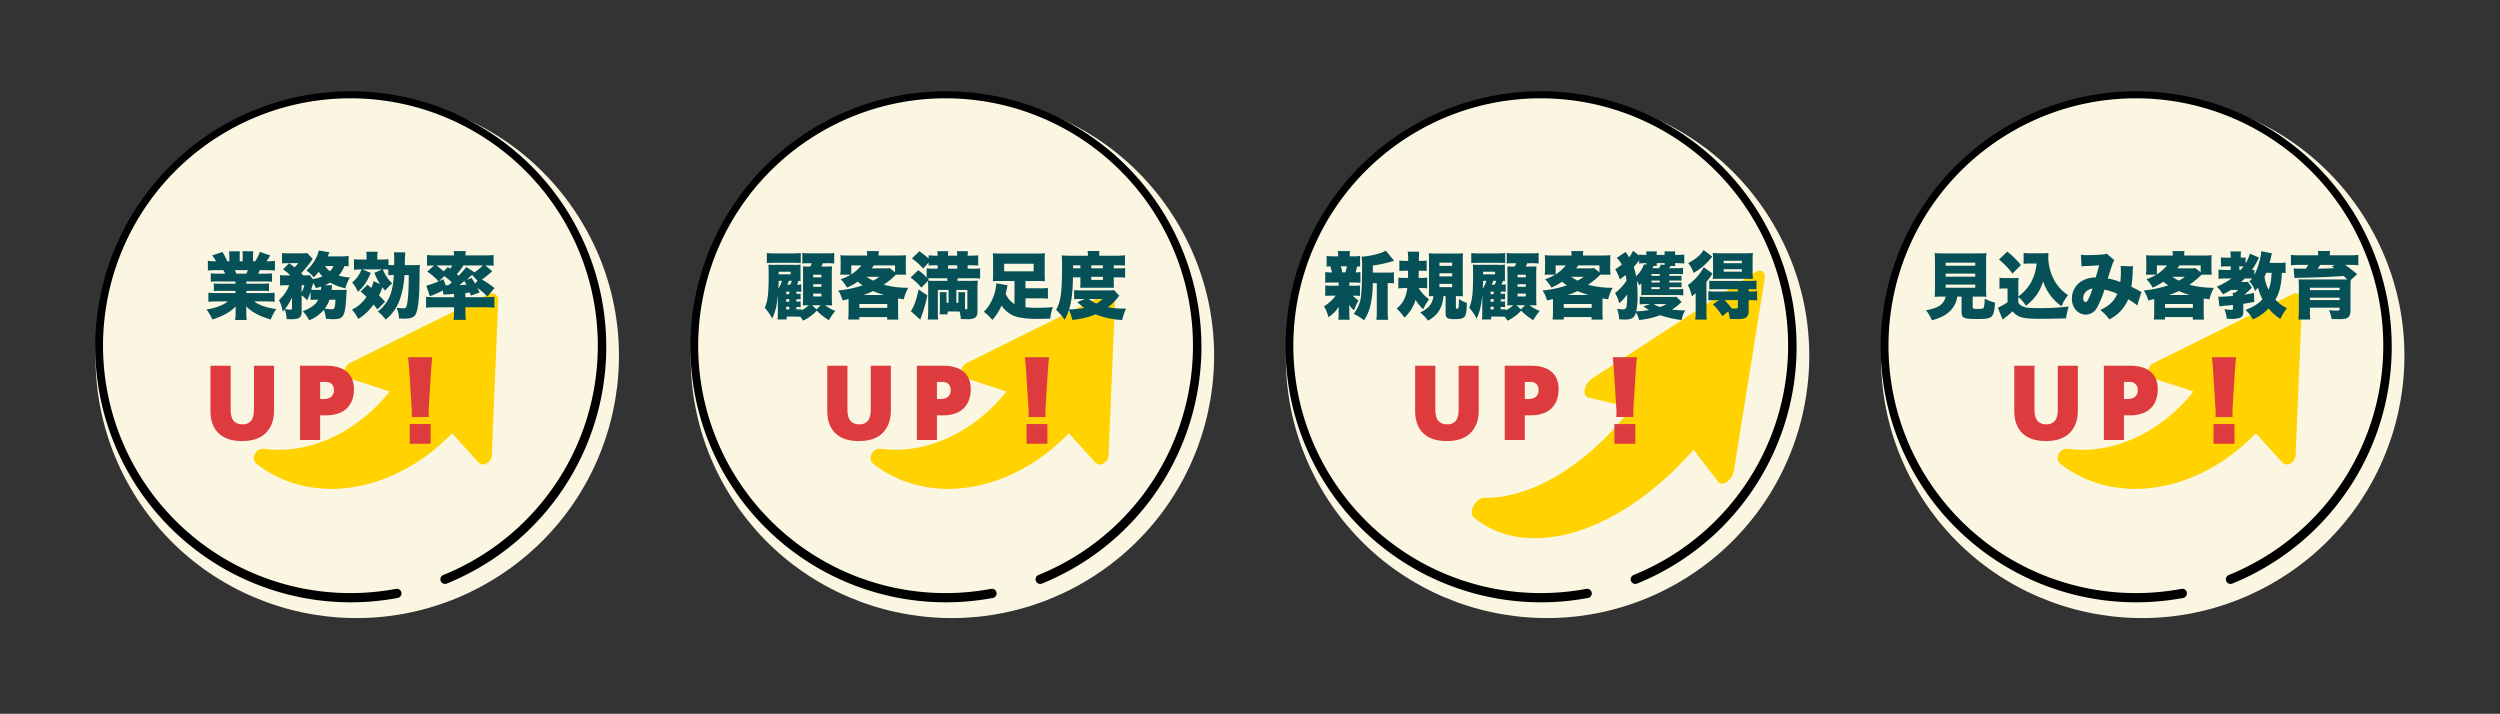 <svg xmlns="http://www.w3.org/2000/svg" xmlns:xlink="http://www.w3.org/1999/xlink" width="1201.369" height="343.003" viewBox="0 0 1201.369 343.003"><rect x="0" y="0" width="1201.369" height="343.003" fill="#333333" stroke="none"/><defs><clipPath id="a"><rect width="96.392" height="130.982" fill="none"></rect></clipPath><clipPath id="b"><rect width="96.392" height="174.895" fill="none"></rect></clipPath></defs><g transform="translate(-362.428 -11897.563)"><g transform="translate(-20.5 219)"><g transform="translate(1226.693 10671.919) rotate(-30)"><ellipse cx="125.865" cy="125.365" rx="125.865" ry="125.365" transform="translate(-1049.294 701.899)" fill="#faf6e2"></ellipse><g transform="translate(-1028.295 682.179) rotate(8)"><path d="M123.1,241.743a2.226,2.226,0,0,0,0,4.453,122.79,122.79,0,1,0-24.436-2.426,2.226,2.226,0,0,0,.88-4.364h0a118.882,118.882,0,1,1,23.556,2.337Z" transform="translate(0 0)"></path></g></g><g transform="translate(307.821)"><g transform="matrix(0.839, 0.545, -0.545, 0.839, 563.338, 11789.964)"><g clip-path="url(#a)"><path d="M8.057,130.982c-1.624,0-3.285-.073-4.939-.219a3.708,3.708,0,0,1-3.081-3.47,4.263,4.263,0,0,1,2.113-4.412c19.7-9.238,33.38-30.89,35.8-56.052L17.9,72.159a2.806,2.806,0,0,1-.718.094,3.254,3.254,0,0,1-2.808-1.841,4.82,4.82,0,0,1,.079-4.626L52.377,1.7a3.04,3.04,0,0,1,5.457,0L95.76,65.786a4.818,4.818,0,0,1,.08,4.626,3.255,3.255,0,0,1-2.808,1.841,2.811,2.811,0,0,1-.718-.094L73.971,67.283c-3.255,17.161-11.051,32.741-22.2,44.226C39.584,124.067,24.06,130.982,8.057,130.982" transform="translate(0)" fill="#ffd200"></path><path d="M95.153,69.7,55.829,4.083,17.865,68.795l25.351-6.449c-.957,29.706-17.41,54.156-39.134,64.345.529.631,3.959.888,5.539.888,31.675,0,58.016-26.9,63.316-63.548Z" transform="translate(-0.723)" fill="#ffd200"></path><path d="M93.415,68.169,55.488,4.082,17.563,68.169l24.471-6.5C41.078,91.37,25.467,116.5,3.742,126.69q2.328.2,4.7.208c31.676,0,58-27.845,63.3-64.491Z" transform="translate(-0.663)" fill="#ffd200"></path></g></g><path d="M34.2-35.7v21.5q0,6.75-3.85,10.725T18.8.5Q11.4.5,7.525-3.275T3.65-14V-35.7h9.7v20.95q0,3.8,1.425,5.5a5.139,5.139,0,0,0,4.175,1.7,5.051,5.051,0,0,0,4.275-1.725Q24.55-11,24.55-14.8V-35.7Zm24.85,0q6.8,0,10.175,2.95t3.375,8.4a15.486,15.486,0,0,1-.7,4.675,10.893,10.893,0,0,1-2.275,4,10.714,10.714,0,0,1-4.175,2.8,17.52,17.52,0,0,1-6.4,1.025h-2.7V0H46.7V-35.7Zm-.2,7.8h-2.5v8.2h1.9a5.629,5.629,0,0,0,3.3-.975,3.882,3.882,0,0,0,1.4-3.425,3.823,3.823,0,0,0-1-2.75A4.1,4.1,0,0,0,58.85-27.9Zm49.7,16.85c-.05-1.25-.05-1.8-.05-2.3,0-.75.05-1.75.15-3.85l1-15.85c.15-2.1.45-5.6.6-6.75H98.6c.25,2.45.5,4.7.6,6.75l1,15.85c.2,2.95.2,2.95.2,3.9a18.508,18.508,0,0,1-.1,2.25Zm.9,12.85V-7.65H99.4V1.8Z" transform="translate(469 11890)" fill="#de3b3e"></path></g><path d="M15.61-2.9h.245a13.538,13.538,0,0,1,1.82.07v-2.8a10.659,10.659,0,0,1-1.785.1h-.28V-6.615h.245a14.364,14.364,0,0,1,1.82.07V-9.31a11.206,11.206,0,0,1-1.785.07h-.28v-1.085a20.616,20.616,0,0,1,2.38.1v-3.535a14.484,14.484,0,0,1-2.1.105,13.244,13.244,0,0,0,.805-1.82c.42,0,.56.035,1.015.035a21.37,21.37,0,0,1-.1-2.625v-3.57a10.405,10.405,0,0,1,.07-1.645,25.992,25.992,0,0,1-3.535.105H5.775a29.5,29.5,0,0,1-3.57-.105c.07,1.435.105,2.625.105,5.18C2.31-9.31,1.89-5.88.455-2.485A21.761,21.761,0,0,1,3.99,2.66C5.46-.385,6.16-3.115,6.685-8.05l.14.175c-.07.7-.1,2.1-.1,3.5v4.13A23.25,23.25,0,0,1,6.545,3.08H10.99V1.715h4.235a22.836,22.836,0,0,1,2.38.105A17,17,0,0,1,18.83,3.675a21.122,21.122,0,0,0,6.58-4.83A30.47,30.47,0,0,0,31.22,3.43a36.39,36.39,0,0,1,3.115-4.445,18.675,18.675,0,0,1-4.865-2.73h.315c.91,0,1.75.035,3.01.105-.1-1.26-.14-2.485-.14-3.885V-19.18a31.01,31.01,0,0,1,.14-3.255c-.875.07-1.5.07-3.71.07H27.65c.245-.49.455-.98.7-1.575h1.33a39.508,39.508,0,0,1,4.13.14v-5.075a28.6,28.6,0,0,1-4.13.175H22.435a26.693,26.693,0,0,1-3.955-.175V-23.8a27.748,27.748,0,0,1,3.15-.14h1.4a13.855,13.855,0,0,1-.7,1.575h-.7a28.149,28.149,0,0,1-2.87-.07c.035.56.035.84.035,1.05v.6l.035,1.645V-6.93c0,1.05-.035,1.82-.07,3.255.945-.07,1.3-.07,2.485-.07h.315a13.078,13.078,0,0,1-3.5,2.415v-.455a8.537,8.537,0,0,0-.98.035H15.61Zm-3.36-.14V-1.75H10.71V-3.045Zm0-2.415H10.71V-6.685h1.54Zm0-3.64H10.71v-1.225h1.54ZM23.135-3.745H27.3l-1.995,1.96ZM8.715-15.5a16.547,16.547,0,0,1-1.75,3.815c.07-1.155.105-1.82.175-3.815Zm4.725,0A18.461,18.461,0,0,1,12.7-13.65H11.27a13.231,13.231,0,0,0,.77-1.855Zm-6.3-4.34h5.74v1.225H7.07a3.152,3.152,0,0,0,.07-.84ZM23.695-18.41H27.65v1.26H23.695Zm0,4.55H27.65v1.26H23.695Zm0,4.515H27.65V-7.98H23.695ZM1.435-24.01a39.909,39.909,0,0,1,3.99-.14h9.2a25.952,25.952,0,0,1,3.115.14v-4.83a39.856,39.856,0,0,1-4.025.175H5.425a27.247,27.247,0,0,1-3.99-.175ZM40.705-.35c0,1.05-.07,2.17-.175,3.465h5.355V1.925h13.37V3.15h5.39A27.313,27.313,0,0,1,64.5-.28V-7.035c.805.14,1.4.245,2.73.42a21.935,21.935,0,0,1,2.17-5.53,44.063,44.063,0,0,1-11.795-1.47,40.954,40.954,0,0,0,5.88-4.83h4.9a16.887,16.887,0,0,1-.175-2.8v-3.78a19.394,19.394,0,0,1,.14-2.765c-1.26.105-2.275.14-4.3.14H55.125a11.323,11.323,0,0,1,.14-2.135h-5.81a11.912,11.912,0,0,1,.175,2.135H40.985c-1.96,0-3.01-.035-4.235-.14a21.37,21.37,0,0,1,.14,2.765v3.745a17.346,17.346,0,0,1-.21,2.835h5.075a25.737,25.737,0,0,1-4.83,2.2,15.636,15.636,0,0,1,3.01,4.025,30.406,30.406,0,0,0,5.18-2.87,14.093,14.093,0,0,0,2.345,1.75A51.371,51.371,0,0,1,35.7-10.85a15.769,15.769,0,0,1,2.135,4.76c1.4-.28,1.785-.35,2.835-.63.035.77.035.91.035,1.225Zm14.77-17.08a20.831,20.831,0,0,1-2.94,1.855A32.51,32.51,0,0,1,49.35-17.43ZM47.74-8.68a30.588,30.588,0,0,0,4.76-1.89,50.993,50.993,0,0,0,5.25,1.89ZM51.8-21.49a12.159,12.159,0,0,0,1.05-1.4H63.035v3.29l-2.59-2.03a13.976,13.976,0,0,1-2.485.14Zm-4.935-1.4A20.64,20.64,0,0,1,42-18.585v-4.3Zm-.98,18.55H59.29v1.855H45.885ZM88.76-4.97h-.98V-7.42a22.05,22.05,0,0,1,.07-2.59H84.49A25.4,25.4,0,0,1,84.6-7.42v5.11A28.166,28.166,0,0,1,84.49.6h3.815V-.77H94.01a12.588,12.588,0,0,1,.63,3.605c.84.07,1.995.105,2.835.105a8.65,8.65,0,0,0,3.605-.49c1.085-.525,1.575-1.5,1.575-3.15V-11.69a28.87,28.87,0,0,1,.175-3.92,40.722,40.722,0,0,1-4.165.14h-5.6v-1.26h6.79a35.785,35.785,0,0,1,4.06.175V-21.49a26.3,26.3,0,0,1-4.06.175H97.93V-22.96h1.54c1.47,0,2.73.07,3.535.14v-4.935a32.478,32.478,0,0,1-3.605.175H97.93a13.974,13.974,0,0,1,.175-2.135h-5.32a13.811,13.811,0,0,1,.14,2.135h-4.41a10.415,10.415,0,0,1,.14-2.135h-5.32a11.622,11.622,0,0,1,.175,2.135h-.735a30.657,30.657,0,0,1-3.605-.175v1.575a36.233,36.233,0,0,0-4.445-3.5l-3.57,3.43a29,29,0,0,1,5.39,4.9l2.625-2.94v1.47a31.409,31.409,0,0,1,3.465-.14h.875v1.645H82.075a32.408,32.408,0,0,1-3.85-.175v4.445a23.453,23.453,0,0,0-4.025-3.57L70.49-17.08a29.866,29.866,0,0,1,5.215,4.865l3.15-3.255c.07.875.105,1.54.105,2.765v11.62a33.632,33.632,0,0,1-.21,4.2h5a37.928,37.928,0,0,1-.14-3.92V-11.1H88.76Zm3.745,0V-11.1H97.79V-2.45c0,.56-.14.665-.77.665h-.315c-.035-.6-.035-.84-.035-1.645V-7.385a14.53,14.53,0,0,1,.105-2.625h-3.36a23.836,23.836,0,0,1,.07,2.625V-4.97ZM79.31-15.89l-.665-.7a31.789,31.789,0,0,1,3.605-.14h5.915v1.26h-6.93a21.167,21.167,0,0,1-2.275-.1Zm9.205-5.425V-22.96h4.41v1.645ZM74.34-11.34C73.325-6.4,72.1-2.94,70.63-.91l4.55,4.095a7.47,7.47,0,0,1,.455-1.33A74.705,74.705,0,0,0,78.575-8.47Zm46.1,7.035a10.457,10.457,0,0,1-4.235-4.97c.21-.84.315-1.33.49-2.1.21-1.155.315-1.47.42-1.96l-5.39-.98a22.254,22.254,0,0,1-3.01,9.765,14.552,14.552,0,0,1-3.045,3.92,19.913,19.913,0,0,1,4.13,3.955,25.585,25.585,0,0,0,4.41-6.93,13.871,13.871,0,0,0,5.985,4.97c2.38.945,6.23,1.435,11.48,1.435,1.68,0,3.85-.07,5.95-.14a18.024,18.024,0,0,1,1.33-5.495c-2.835.21-5.11.315-7.6.315-1.785,0-4.1-.105-5.635-.245V-7.07h6.79a32.367,32.367,0,0,1,3.99.175v-5.18a27.247,27.247,0,0,1-3.99.175h-6.79v-3.5h5.845a34.083,34.083,0,0,1,3.535.14,28.418,28.418,0,0,1-.14-3.29v-7.035a26.21,26.21,0,0,1,.14-3.15,36.065,36.065,0,0,1-3.99.14H114a38.588,38.588,0,0,1-3.99-.14,27.354,27.354,0,0,1,.14,3.15v7.035a30.011,30.011,0,0,1-.14,3.29,33.653,33.653,0,0,1,3.535-.14h6.895Zm9.205-19.39v3.64H115.465v-3.64Zm38.675,12.7c-.91.07-1.68.105-3.4.105H153.09a36.889,36.889,0,0,1-3.99-.14V-6.65c.945-.07,2.135-.105,3.64-.105h1.54L150.6-5.215c2.45,2.03,2.45,2.03,3.36,2.73a37.407,37.407,0,0,1-7.28.735c1.225-4.06,1.715-8.015,1.855-15.4h3.57v2.66a21.662,21.662,0,0,1-.1,2.345c.665-.035,1.435-.035,2.31-.035h11.69c1.05,0,1.5,0,1.785.035h.455a21.216,21.216,0,0,1-.1-2.345v-2.66h2.485a20.518,20.518,0,0,1,2.975.14v-4.62a25.444,25.444,0,0,1-3.045.14H168.14c0-.7,0-.84.035-1.435h1.715c1.68,0,2.45.035,3.64.1v-4.935a37.489,37.489,0,0,1-4.585.21H161.14V-28a8.719,8.719,0,0,1,.14-1.82h-5.74a8.7,8.7,0,0,1,.175,1.75v.525H147.49a41.128,41.128,0,0,1-4.34-.175c.105,1.4.14,2.66.14,5,0,12.775-.525,16.73-2.835,21.21a23.352,23.352,0,0,1,4.025,4.76,21.19,21.19,0,0,0,2.1-4.655,14.756,14.756,0,0,1,1.575,4.69A35.981,35.981,0,0,0,159.39.6a38.674,38.674,0,0,0,12.81,2.73,26.643,26.643,0,0,1,1.855-5.5,40.214,40.214,0,0,1-8.715-.63,22.7,22.7,0,0,0,4.2-3.99c.7-.875.98-1.19,1.295-1.54Zm-5.53,4.235a12.513,12.513,0,0,1-3.01,2.205,13.593,13.593,0,0,1-3.57-2.205Zm-5.46-10.675h5.6v1.505h-5.6Zm0-4.06c0-.49,0-.49.035-1.435h5.53c.035.56.035.77.035,1.435Zm-8.75,0v-1.435h3.5c.035.595.035.8.035,1.435Z" transform="translate(750 11829)" fill="#055157"></path></g><g transform="translate(-24 219)"><g transform="translate(1516.193 10671.919) rotate(-30)"><ellipse cx="125.865" cy="125.365" rx="125.865" ry="125.365" transform="translate(-1049.294 701.899)" fill="#faf6e2"></ellipse><g transform="translate(-1028.295 682.179) rotate(8)"><path d="M123.1,241.743a2.226,2.226,0,0,0,0,4.453,122.79,122.79,0,1,0-24.436-2.426,2.226,2.226,0,0,0,.88-4.364h0a118.882,118.882,0,1,1,23.556,2.337Z" transform="translate(0 0)"></path></g></g><g transform="translate(593.821)"><g transform="matrix(0.839, 0.545, -0.545, 0.839, 593.338, 11778.964)"><g clip-path="url(#b)"><path d="M8.057,174.895a42.361,42.361,0,0,1-4.939-.292c-1.569-.182-2.85-2.108-3.081-4.633S.683,165,2.15,164.078c19.7-12.335,33.38-41.246,35.8-74.844L17.9,96.351a2.15,2.15,0,0,1-.718.126c-1.116,0-2.178-.9-2.808-2.458a8.36,8.36,0,0,1,.079-6.177L52.377,2.269C53.009.844,54.024,0,55.106,0s2.1.844,2.728,2.269L95.76,87.841a8.356,8.356,0,0,1,.08,6.177c-.63,1.556-1.693,2.458-2.808,2.458a2.153,2.153,0,0,1-.718-.126L73.971,89.84c-3.255,22.914-11.051,43.718-22.2,59.053-12.188,16.768-27.712,26-43.714,26" transform="translate(0)" fill="#ffd200"></path><path d="M95.153,91.7,55.829,4.083,17.865,90.49l25.351-8.611c-.957,39.665-17.41,72.312-39.134,85.917.529.843,3.959,1.186,5.539,1.186,31.675,0,58.016-35.921,63.316-84.853Z" transform="translate(-0.723 1.369)" fill="#ffd200"></path><path d="M93.415,89.655,55.488,4.082,17.563,89.655l24.471-8.686C41.078,120.634,25.467,154.19,3.742,167.8a40.389,40.389,0,0,0,4.7.278c31.676,0,58-37.18,63.3-86.112Z" transform="translate(-0.663 1.369)" fill="#ffd200"></path></g></g><path d="M34.2-35.7v21.5q0,6.75-3.85,10.725T18.8.5Q11.4.5,7.525-3.275T3.65-14V-35.7h9.7v20.95q0,3.8,1.425,5.5a5.139,5.139,0,0,0,4.175,1.7,5.051,5.051,0,0,0,4.275-1.725Q24.55-11,24.55-14.8V-35.7Zm24.85,0q6.8,0,10.175,2.95t3.375,8.4a15.486,15.486,0,0,1-.7,4.675,10.893,10.893,0,0,1-2.275,4,10.714,10.714,0,0,1-4.175,2.8,17.52,17.52,0,0,1-6.4,1.025h-2.7V0H46.7V-35.7Zm-.2,7.8h-2.5v8.2h1.9a5.629,5.629,0,0,0,3.3-.975,3.882,3.882,0,0,0,1.4-3.425,3.823,3.823,0,0,0-1-2.75A4.1,4.1,0,0,0,58.85-27.9Zm49.7,16.85c-.05-1.25-.05-1.8-.05-2.3,0-.75.05-1.75.15-3.85l1-15.85c.15-2.1.45-5.6.6-6.75H98.6c.25,2.45.5,4.7.6,6.75l1,15.85c.2,2.95.2,2.95.2,3.9a18.508,18.508,0,0,1-.1,2.25Zm.9,12.85V-7.65H99.4V1.8Z" transform="translate(469 11890)" fill="#de3b3e"></path></g><path d="M24.15-19.425v-3.43a54.12,54.12,0,0,0,8.925-1.89c.665-.21.665-.21,1.295-.385l-3.99-4.865a9.962,9.962,0,0,1-2.73,1.19,37.039,37.039,0,0,1-8.925,1.715,26.646,26.646,0,0,1,.245,4.025c0,9.8-.28,14.8-.91,17.185A17.261,17.261,0,0,1,14.945.385,22.007,22.007,0,0,1,19.915,3.5a22.288,22.288,0,0,0,3.22-7.875,50.249,50.249,0,0,0,.98-10.01H26.04V-1.47a31.934,31.934,0,0,1-.21,4.725H31.5a31.649,31.649,0,0,1-.21-4.725V-14.385h.42a16.271,16.271,0,0,1,2.555.14v-5.39a17.84,17.84,0,0,1-3.185.21Zm-11.3,4.76H14.6a33.107,33.107,0,0,1,3.57.14V-19.7a20.2,20.2,0,0,1-2.345.175c.175-.525.63-2.24.805-2.9.56.035.77.035,1.4.1v-5.11a22.577,22.577,0,0,1-3.57.175H13.02a11.836,11.836,0,0,1,.175-2.52H7.315a16.008,16.008,0,0,1,.175,2.52H5.53a23.645,23.645,0,0,1-3.605-.175v5.11c.7-.07.98-.07,1.785-.1a15.389,15.389,0,0,1,.77,2.9A18.281,18.281,0,0,1,1.26-19.7v5.18a31.3,31.3,0,0,1,3.5-.14H7.7v1.54H4.865a23.087,23.087,0,0,1-3.6-.175v5.075a30.9,30.9,0,0,1,3.5-.14H6.265a14.571,14.571,0,0,1-2.03,2.38,17.812,17.812,0,0,1-3.57,2.7A19.049,19.049,0,0,1,2.8,2a16.616,16.616,0,0,0,4.97-5.04c-.035.875-.07,1.4-.07,1.925V.63a17.661,17.661,0,0,1-.14,2.59h5.46A15.6,15.6,0,0,1,12.845.385v-2.03c0-.455-.035-1.015-.07-2.31A10.83,10.83,0,0,0,15.12-1.33a30.118,30.118,0,0,1,2.135-4.76A13.7,13.7,0,0,1,14.49-8.365a31.006,31.006,0,0,1,3.465.14V-13.3a22.577,22.577,0,0,1-3.57.175h-1.54ZM9.45-19.53a12.815,12.815,0,0,0-.735-2.94h2.94a15.056,15.056,0,0,1-.735,2.94Zm37.975,7.525a24.407,24.407,0,0,1,2.835.14v-5.18a23.332,23.332,0,0,1-3.29.175h-.84c.035-1.4.07-2.03.105-3.465h.945a24.408,24.408,0,0,1,2.835.14v-5.04a23.637,23.637,0,0,1-3.29.175H46.27c.035-3.01.035-3.395.14-4.445H40.88a24,24,0,0,1,.245,3.745v.7h-.91a23.854,23.854,0,0,1-3.325-.175v5.04c1.19-.1,1.995-.14,3.01-.14h1.19c-.035,2.135-.035,3.29-.035,3.465h-1.33a23.55,23.55,0,0,1-3.325-.175v5.215a34.744,34.744,0,0,1,3.57-.175h.735c-.6,4.48-2.135,7.455-5.11,9.835A26.553,26.553,0,0,1,39.34,2.2a19.312,19.312,0,0,0,5.355-8.54,17.079,17.079,0,0,0,3.64,4.48,27.969,27.969,0,0,1,2.835-4.76,18.949,18.949,0,0,1-5.04-5.39Zm11.69,3.85V.21c0,2.135.945,2.73,4.305,2.73,3.115,0,4.48-.455,5.11-1.645.49-.91.7-2.555.805-6.23a11.216,11.216,0,0,1-3.85-1.855,34.217,34.217,0,0,1-.14,4.13c-.035.385-.28.56-.77.56-.385,0-.525-.14-.525-.49V-8.155h.245c1.4.07,1.4.07,1.645.07h.7a8.305,8.305,0,0,1,.84.035c-.1-1.435-.14-1.995-.14-3.43V-25.235a28.7,28.7,0,0,1,.14-3.465c-.84.07-1.435.1-3.395.1h-9.66c-1.89,0-2.625-.035-3.4-.1a30.038,30.038,0,0,1,.105,3.43v13.72c0,1.435,0,2.135-.07,3.5q1.785-.1,2.2-.1c-.49,3.78-2.31,6.02-6.37,7.875a19.274,19.274,0,0,1,3.78,3.92c3.64-2.1,5.53-4.305,6.615-7.665a17.6,17.6,0,0,0,.77-4.13ZM56.14-24.22h6.125v1.54H56.14Zm0,5.11h6.125v1.5H56.14Zm0,5.075h6.125v1.575H56.14ZM85.61-2.9h.245a13.538,13.538,0,0,1,1.82.07v-2.8a10.659,10.659,0,0,1-1.785.1h-.28V-6.615h.245a14.364,14.364,0,0,1,1.82.07V-9.31a11.206,11.206,0,0,1-1.785.07h-.28v-1.085a20.616,20.616,0,0,1,2.38.1v-3.535a14.484,14.484,0,0,1-2.1.105,13.245,13.245,0,0,0,.805-1.82c.42,0,.56.035,1.015.035a21.37,21.37,0,0,1-.1-2.625v-3.57a10.405,10.405,0,0,1,.07-1.645,25.992,25.992,0,0,1-3.535.105H75.775a29.5,29.5,0,0,1-3.57-.105c.07,1.435.1,2.625.1,5.18,0,8.785-.42,12.215-1.855,15.61A21.762,21.762,0,0,1,73.99,2.66c1.47-3.045,2.17-5.775,2.695-10.71l.14.175c-.07.7-.1,2.1-.1,3.5v4.13a23.25,23.25,0,0,1-.175,3.325H80.99V1.715h4.235a22.836,22.836,0,0,1,2.38.105A17,17,0,0,1,88.83,3.675a21.122,21.122,0,0,0,6.58-4.83,30.47,30.47,0,0,0,5.81,4.585,36.39,36.39,0,0,1,3.115-4.445,18.675,18.675,0,0,1-4.865-2.73h.315c.91,0,1.75.035,3.01.105-.1-1.26-.14-2.485-.14-3.885V-19.18a31.01,31.01,0,0,1,.14-3.255c-.875.07-1.5.07-3.71.07H97.65c.245-.49.455-.98.7-1.575h1.33a39.508,39.508,0,0,1,4.13.14v-5.075a28.6,28.6,0,0,1-4.13.175H92.435a26.693,26.693,0,0,1-3.955-.175V-23.8a27.748,27.748,0,0,1,3.15-.14h1.4a13.856,13.856,0,0,1-.7,1.575h-.7a28.149,28.149,0,0,1-2.87-.07c.035.56.035.84.035,1.05v.6l.035,1.645V-6.93c0,1.05-.035,1.82-.07,3.255.945-.07,1.295-.07,2.485-.07h.315a13.078,13.078,0,0,1-3.5,2.415v-.455a8.537,8.537,0,0,0-.98.035H85.61Zm-3.36-.14V-1.75H80.71V-3.045Zm0-2.415H80.71V-6.685h1.54Zm0-3.64H80.71v-1.225h1.54ZM93.135-3.745H97.3l-2,1.96ZM78.715-15.5a16.546,16.546,0,0,1-1.75,3.815c.07-1.155.105-1.82.175-3.815Zm4.725,0a18.462,18.462,0,0,1-.735,1.855H81.27a13.231,13.231,0,0,0,.77-1.855Zm-6.3-4.34h5.74v1.225H77.07a3.152,3.152,0,0,0,.07-.84ZM93.695-18.41H97.65v1.26H93.695Zm0,4.55H97.65v1.26H93.695Zm0,4.515H97.65V-7.98H93.695ZM71.435-24.01a39.909,39.909,0,0,1,3.99-.14h9.2a25.952,25.952,0,0,1,3.115.14v-4.83a39.856,39.856,0,0,1-4.025.175H75.425a27.247,27.247,0,0,1-3.99-.175ZM110.705-.35c0,1.05-.07,2.17-.175,3.465h5.355V1.925h13.37V3.15h5.39a27.312,27.312,0,0,1-.14-3.43V-7.035c.8.14,1.4.245,2.73.42a21.935,21.935,0,0,1,2.17-5.53,44.063,44.063,0,0,1-11.795-1.47,40.955,40.955,0,0,0,5.88-4.83h4.9a16.887,16.887,0,0,1-.175-2.8v-3.78a19.394,19.394,0,0,1,.14-2.765c-1.26.105-2.275.14-4.3.14h-8.925a11.323,11.323,0,0,1,.14-2.135h-5.81a11.911,11.911,0,0,1,.175,2.135h-8.645c-1.96,0-3.01-.035-4.235-.14a21.369,21.369,0,0,1,.14,2.765v3.745a17.346,17.346,0,0,1-.21,2.835h5.075a25.737,25.737,0,0,1-4.83,2.2,15.637,15.637,0,0,1,3.01,4.025,30.406,30.406,0,0,0,5.18-2.87,14.093,14.093,0,0,0,2.345,1.75A51.371,51.371,0,0,1,105.7-10.85a15.769,15.769,0,0,1,2.135,4.76c1.4-.28,1.785-.35,2.835-.63.035.77.035.91.035,1.225Zm14.77-17.08a20.832,20.832,0,0,1-2.94,1.855,32.51,32.51,0,0,1-3.185-1.855ZM117.74-8.68a30.588,30.588,0,0,0,4.76-1.89,50.993,50.993,0,0,0,5.25,1.89Zm4.06-12.81a12.16,12.16,0,0,0,1.05-1.4h10.185v3.29l-2.59-2.03a13.976,13.976,0,0,1-2.485.14Zm-4.935-1.4a20.64,20.64,0,0,1-4.865,4.3v-4.3Zm-.98,18.55H129.29v1.855H115.885Zm50.75-8.085h3.885c1.05,0,1.47.035,1.96.07V-14.77c-.42.035-.875.07-1.96.07h-3.885v-.91h3.85a13.9,13.9,0,0,1,1.96.07v-2.415a12.306,12.306,0,0,1-1.96.07h-3.85v-.875h3.675c1.47,0,1.995.035,2.9.105V-21.7a21.791,21.791,0,0,1-2.975.14h-3.675c.315-.49.42-.665.63-1.05h2.31a5.282,5.282,0,0,1-.14-1.365h.91a35.077,35.077,0,0,1,3.535.175v-4.3c-1.085.1-2.17.175-3.465.175h-.98a7.466,7.466,0,0,1,.14-1.715h-5.25a8.674,8.674,0,0,1,.1,1.715h-3.815a8.192,8.192,0,0,1,.1-1.715h-5.18a7.862,7.862,0,0,1,.14,1.715h-.21a29.635,29.635,0,0,1-3.29-.175v.49l-2.87-2.345a20.822,20.822,0,0,1-1.925,3.185c-.28-.49-.42-.735-.6-1.015-.735-1.05-.735-1.05-1.085-1.575l-4.27,2.835a12.438,12.438,0,0,1,2.415,3.255,24.089,24.089,0,0,1-3.15,2.205A22.8,22.8,0,0,1,142.8-16.2a24.335,24.335,0,0,0,2.8-2.1c.21,1.05.315,1.68.455,2.73a24.394,24.394,0,0,1-5.53,5.95,16.372,16.372,0,0,1,2.03,4.9A21.774,21.774,0,0,0,146.37-8.96a44.234,44.234,0,0,1-.245,5.39c-.14,1.3-.63,1.82-1.75,1.82a20.812,20.812,0,0,1-2.87-.315,15.352,15.352,0,0,1,.98,5.04c1.435.1,2.1.14,2.8.14,3.255,0,4.585-.84,5.32-3.43a13.924,13.924,0,0,1,1.47,3.675,40.649,40.649,0,0,0,10.15-2.345A50.605,50.605,0,0,0,172.48,3.36a14.607,14.607,0,0,1,1.75-4.62,61.884,61.884,0,0,1-6.37-.42,23.526,23.526,0,0,0,3.29-2.38c1.12-1.05,1.12-1.05,1.4-1.3L169.96-7.84a23.864,23.864,0,0,1-2.625.105H156.03a34.974,34.974,0,0,1-3.64-.14v3.71c1.295-.105,2.45-.14,3.535-.14H157.5l-3.325,1.05A17.506,17.506,0,0,0,156.8-1.47a37.072,37.072,0,0,1-6.055.63,36.231,36.231,0,0,0,.6-7.49,58.515,58.515,0,0,0-.35-7.035,11.547,11.547,0,0,1,1.19,2c.49-.455.6-.525.98-.91v3.4c0,1.155-.035,1.68-.07,2.31a17.819,17.819,0,0,1,2.17-.07h15.155a16.95,16.95,0,0,1,2.9.175v-3.15c-.805.07-1.925.14-2.8.14h-3.885Zm-4.62,0v.945h-3.99v-.945Zm0-2.275h-3.99v-.91h3.99Zm0-3.185h-3.99v-.875h3.99Zm-9.9-5.915a34.346,34.346,0,0,1,3.5-.175,5.681,5.681,0,0,0-.035.735l-1.155-.175a13.972,13.972,0,0,1-3.78,5.74,30.525,30.525,0,0,0-1.12-4.445,31.484,31.484,0,0,0,2.59-3.22Zm6.4,2.24c.245-.455.315-.6.56-1.085h1.575a8.27,8.27,0,0,1-.1-1.33h3.815a4.527,4.527,0,0,1-.035.84l-1.785-.175a13.524,13.524,0,0,1-.875,1.75Zm6.65,17.255a13.778,13.778,0,0,1-2.9,1.4,12.816,12.816,0,0,1-3.185-1.4Zm25.27-1.89-2.87,2.03A26.388,26.388,0,0,1,192.08,1.5l2.87-2.31a17.14,17.14,0,0,1,.735,3.64c2.765.07,3.15.07,3.605.07,2.38,0,3.5-.21,4.3-.84A3.733,3.733,0,0,0,204.75-1.12V-6.2h.665a27.03,27.03,0,0,1,3.395.14V-10.5a30.413,30.413,0,0,1-3.535.14h-.525v-1.12h.35c1.575,0,2.52.035,3.395.105v-4.2a27.821,27.821,0,0,1-3.535.14H189.245a24.419,24.419,0,0,1-3.43-.1v4.165c.875-.07,1.82-.105,3.4-.105h10.36v1.12H188.825a29.446,29.446,0,0,1-3.465-.14v4.41c1.015-.07,1.785-.105,3.4-.105Zm9.135,0v3.22c0,.63-.28.805-1.4.805-.455,0-.945,0-1.61-.035a30.96,30.96,0,0,0-3.4-3.99ZM183.05-30.31c-1.26,2.275-3.92,4.55-7.35,6.3a16.4,16.4,0,0,1,2.59,4.725,28.769,28.769,0,0,0,6.2-4.725,34,34,0,0,0,2.765-3.115Zm20.58,13.86c1.085,0,2.1.035,3.15.07a32.7,32.7,0,0,1-.14-3.57v-5.285c0-1.5.035-2.52.14-3.64a33.327,33.327,0,0,1-3.78.14H191.275a33.014,33.014,0,0,1-3.745-.14c.07,1.085.1,1.96.1,3.29v5.6c0,1.5-.035,2.52-.1,3.6.665-.035,1.75-.07,3.22-.07ZM192.745-25.1h8.715v1.155h-8.715Zm0,4.025h8.715v1.19h-8.715ZM179.27-.49a24.145,24.145,0,0,1-.21,3.64h5.53a38.492,38.492,0,0,1-.14-4.025V-14.91c1.19-1.54,1.68-2.24,2.94-4.06l-4.235-3.08a24.214,24.214,0,0,1-7.63,8.575,24.475,24.475,0,0,1,1.96,5.46,13.855,13.855,0,0,0,1.82-1.61c-.035,1.68-.035,2.24-.035,3.43Z" transform="translate(1022 11829)" fill="#055157"></path></g><g transform="translate(-21.079 219)"><g transform="translate(1799.273 10671.919) rotate(-30)"><ellipse cx="125.865" cy="125.365" rx="125.865" ry="125.365" transform="translate(-1049.294 701.899)" fill="#faf6e2"></ellipse><g transform="translate(-1028.295 682.179) rotate(8)"><path d="M123.1,241.743a2.226,2.226,0,0,0,0,4.453,122.79,122.79,0,1,0-24.436-2.426,2.226,2.226,0,0,0,.88-4.364h0a118.882,118.882,0,1,1,23.556,2.337Z" transform="translate(0 0)"></path></g></g><g transform="translate(878.821)"><g transform="matrix(0.839, 0.545, -0.545, 0.839, 563.338, 11789.964)"><g clip-path="url(#a)"><path d="M8.057,130.982c-1.624,0-3.285-.073-4.939-.219a3.708,3.708,0,0,1-3.081-3.47,4.263,4.263,0,0,1,2.113-4.412c19.7-9.238,33.38-30.89,35.8-56.052L17.9,72.159a2.806,2.806,0,0,1-.718.094,3.254,3.254,0,0,1-2.808-1.841,4.82,4.82,0,0,1,.079-4.626L52.377,1.7a3.04,3.04,0,0,1,5.457,0L95.76,65.786a4.818,4.818,0,0,1,.08,4.626,3.255,3.255,0,0,1-2.808,1.841,2.811,2.811,0,0,1-.718-.094L73.971,67.283c-3.255,17.161-11.051,32.741-22.2,44.226C39.584,124.067,24.06,130.982,8.057,130.982" transform="translate(0)" fill="#ffd200"></path><path d="M95.153,69.7,55.829,4.083,17.865,68.795l25.351-6.449c-.957,29.706-17.41,54.156-39.134,64.345.529.631,3.959.888,5.539.888,31.675,0,58.016-26.9,63.316-63.548Z" transform="translate(-0.723)" fill="#ffd200"></path><path d="M93.415,68.169,55.488,4.082,17.563,68.169l24.471-6.5C41.078,91.37,25.467,116.5,3.742,126.69q2.328.2,4.7.208c31.676,0,58-27.845,63.3-64.491Z" transform="translate(-0.663)" fill="#ffd200"></path></g></g><path d="M34.2-35.7v21.5q0,6.75-3.85,10.725T18.8.5Q11.4.5,7.525-3.275T3.65-14V-35.7h9.7v20.95q0,3.8,1.425,5.5a5.139,5.139,0,0,0,4.175,1.7,5.051,5.051,0,0,0,4.275-1.725Q24.55-11,24.55-14.8V-35.7Zm24.85,0q6.8,0,10.175,2.95t3.375,8.4a15.486,15.486,0,0,1-.7,4.675,10.893,10.893,0,0,1-2.275,4,10.714,10.714,0,0,1-4.175,2.8,17.52,17.52,0,0,1-6.4,1.025h-2.7V0H46.7V-35.7Zm-.2,7.8h-2.5v8.2h1.9a5.629,5.629,0,0,0,3.3-.975,3.882,3.882,0,0,0,1.4-3.425,3.823,3.823,0,0,0-1-2.75A4.1,4.1,0,0,0,58.85-27.9Zm49.7,16.85c-.05-1.25-.05-1.8-.05-2.3,0-.75.05-1.75.15-3.85l1-15.85c.15-2.1.45-5.6.6-6.75H98.6c.25,2.45.5,4.7.6,6.75l1,15.85c.2,2.95.2,2.95.2,3.9a18.508,18.508,0,0,1-.1,2.25Zm.9,12.85V-7.65H99.4V1.8Z" transform="translate(469 11890)" fill="#de3b3e"></path></g><path d="M10.465-7.91C9.625-4.2,7.035-2.415,1.05-1.33A19.917,19.917,0,0,1,3.885,3.465c5.635-1.47,9.1-3.85,10.99-7.56A10.016,10.016,0,0,0,16.03-7.91h2.1V-.77c0,3.185.91,3.64,7.385,3.64,4.34,0,5.845-.245,6.825-1.05C33.495.84,33.915-.7,34.23-5.005A20.924,20.924,0,0,1,29.225-6.93a16.938,16.938,0,0,1-.42,4.34c-.28.455-.91.6-3.045.6-1.96,0-2.275-.14-2.275-.945V-7.91h2.94a34.43,34.43,0,0,1,3.675.14,27.171,27.171,0,0,1-.175-3.815v-13.2a29.658,29.658,0,0,1,.175-4.025,32.89,32.89,0,0,1-3.64.14H8.785a32.587,32.587,0,0,1-3.6-.14,38.342,38.342,0,0,1,.175,4.025v13.2A36.823,36.823,0,0,1,5.18-7.77a31.7,31.7,0,0,1,3.64-.14ZM10.5-24.22H24.71v1.47H10.5Zm0,5.25H24.71v1.5H10.5Zm0,5.285H24.71v1.505H10.5Zm34.9.7a36.145,36.145,0,0,1,.14-3.955,20.238,20.238,0,0,1-2.695.14h-3.6a17.2,17.2,0,0,1-2.9-.175v5.32a12.305,12.305,0,0,1,2.17-.175h1.715v6.615a27.08,27.08,0,0,1-4.655,2.66L37.835,3.08a2.105,2.105,0,0,0,.455-.315c.49-.35.525-.42.7-.525A30.642,30.642,0,0,0,42.6-.84c2.66,2.975,4.935,3.605,13.02,3.605,3.255,0,10.29-.105,12.74-.21a25.528,25.528,0,0,1,1.3-5.705,112.471,112.471,0,0,1-14.6.77c-5.39,0-7.07-.28-8.61-1.47A2.567,2.567,0,0,1,45.4-5.18V-7.7a14.547,14.547,0,0,1,3.64,4.235,24.941,24.941,0,0,0,4.725-4.69,21.735,21.735,0,0,0,3.535-7.1A24.764,24.764,0,0,0,60.97-8.3a23.283,23.283,0,0,0,5.25,5.04A17.4,17.4,0,0,1,69.335-8.61a19.452,19.452,0,0,1-4.305-3.745,20.254,20.254,0,0,1-3.22-5.18,24.029,24.029,0,0,1-1.995-9.38c0-.56.035-1.3.07-1.96a16.059,16.059,0,0,1-2.52.14h-6.44a15.456,15.456,0,0,1-2.975-.175v5.25a24.95,24.95,0,0,1,2.975-.14h3.29a29.28,29.28,0,0,1-.56,3.29,22.949,22.949,0,0,1-2.17,5.81A21.283,21.283,0,0,1,45.4-7.98ZM36.12-25.725A38.061,38.061,0,0,1,42.6-18.97l4.06-4.095A40.97,40.97,0,0,0,40.11-29.54ZM75.74-22.4a19.627,19.627,0,0,1,2.695-.21c2.345-.1,4.27-.21,5.81-.35-.49,2-1.015,3.78-1.645,5.845a13.243,13.243,0,0,0-6.93,1.89,9.636,9.636,0,0,0-4.515,8.26,8.022,8.022,0,0,0,2.135,5.74,6.467,6.467,0,0,0,4.55,2,6.258,6.258,0,0,0,5.355-3.36A45.082,45.082,0,0,0,86.8-11.235a25.9,25.9,0,0,1,6.16,2,13.2,13.2,0,0,1-3.045,4.445A17.173,17.173,0,0,1,84.77-1.5a21.693,21.693,0,0,1,4.375,4.55A19.151,19.151,0,0,0,98.21-6.58a24.58,24.58,0,0,1,4.34,2.94l2.03-6.545a5.606,5.606,0,0,1-1.19-.56c-1.225-.665-1.225-.665-3.64-1.89a60.742,60.742,0,0,0,.63-7.245,11.371,11.371,0,0,1,.245-2.555l-6.09-.21a12.174,12.174,0,0,1,.14,2,34.092,34.092,0,0,1-.28,5.74,29.151,29.151,0,0,0-5.985-1.715c.56-1.89,1.995-6.335,2.31-7.1a6.093,6.093,0,0,1,.84-1.68l-3.78-3.22a3.165,3.165,0,0,1-1.435.42,70.638,70.638,0,0,1-7.245.35,20.192,20.192,0,0,1-3.6-.175Zm5.32,10.64c-1.575,4.655-2.485,6.475-3.29,6.475-.665,0-1.19-.8-1.19-1.89a3.976,3.976,0,0,1,.98-2.66A5,5,0,0,1,81.06-11.76ZM110.705-.35c0,1.05-.07,2.17-.175,3.465h5.355V1.925h13.37V3.15h5.39a27.312,27.312,0,0,1-.14-3.43V-7.035c.8.14,1.4.245,2.73.42a21.935,21.935,0,0,1,2.17-5.53,44.063,44.063,0,0,1-11.795-1.47,40.955,40.955,0,0,0,5.88-4.83h4.9a16.887,16.887,0,0,1-.175-2.8v-3.78a19.394,19.394,0,0,1,.14-2.765c-1.26.105-2.275.14-4.3.14h-8.925a11.323,11.323,0,0,1,.14-2.135h-5.81a11.911,11.911,0,0,1,.175,2.135h-8.645c-1.96,0-3.01-.035-4.235-.14a21.369,21.369,0,0,1,.14,2.765v3.745a17.346,17.346,0,0,1-.21,2.835h5.075a25.737,25.737,0,0,1-4.83,2.2,15.637,15.637,0,0,1,3.01,4.025,30.406,30.406,0,0,0,5.18-2.87,14.093,14.093,0,0,0,2.345,1.75A51.371,51.371,0,0,1,105.7-10.85a15.769,15.769,0,0,1,2.135,4.76c1.4-.28,1.785-.35,2.835-.63.035.77.035.91.035,1.225Zm14.77-17.08a20.832,20.832,0,0,1-2.94,1.855,32.51,32.51,0,0,1-3.185-1.855ZM117.74-8.68a30.588,30.588,0,0,0,4.76-1.89,50.993,50.993,0,0,0,5.25,1.89Zm4.06-12.81a12.16,12.16,0,0,0,1.05-1.4h10.185v3.29l-2.59-2.03a13.976,13.976,0,0,1-2.485.14Zm-4.935-1.4a20.64,20.64,0,0,1-4.865,4.3v-4.3Zm-.98,18.55H129.29v1.855H115.885Zm57.96-19.95a23.619,23.619,0,0,1-3.71.21H166.11c.49-1.715.56-2,.875-3.465.07-.49.14-.7.245-1.19l-5.11-.98a16.888,16.888,0,0,1-.525,3.57,34.659,34.659,0,0,1-2.765,7.84V-20.79a9.859,9.859,0,0,1-1.19.07,32.42,32.42,0,0,0,3.4-5.95l-4.34-1.89a19.036,19.036,0,0,1-2.065,4.655V-26.74a10.075,10.075,0,0,1-1.925.14h-.42v-.595a11.546,11.546,0,0,1,.175-2.415h-5.18a15.277,15.277,0,0,1,.175,2.345v.665H145.74a23.886,23.886,0,0,1-2.975-.175v4.48a22.066,22.066,0,0,1,2.87-.14h1.82v1.715h-2.38a33.623,33.623,0,0,1-3.465-.175v4.48a23.106,23.106,0,0,1,3.325-.21h2.94a37.566,37.566,0,0,1-7.1,3.955,16.642,16.642,0,0,1,2.975,3.675,30.471,30.471,0,0,0,3.78-2.1h3.465a7.412,7.412,0,0,1-1.61,1.365h-1.015a7.4,7.4,0,0,1,.175,1.5c-2.695.245-4.935.385-6.16.385h-.91l.6,4.69a21.9,21.9,0,0,1,3.255-.42c1.225-.07,1.96-.175,3.22-.315V-2.2c0,.525-.1.63-.63.63a26.792,26.792,0,0,1-3.5-.245,14.768,14.768,0,0,1,1.155,4.55c1.12.035,1.82.07,2.275.07a11.268,11.268,0,0,0,4.1-.525c1.155-.49,1.575-1.295,1.575-3.08v-3.64c1.75-.28,2.7-.42,5.25-.91l-.14-4.3c-2.275.42-3.045.56-4.69.805a23.226,23.226,0,0,0,3.22-2.87c.28-.315.28-.315.385-.385q0-.053.1-.105l-1.925-2.8a9.278,9.278,0,0,1-1.68.07H152.46c.84-.735,1.085-1.015,1.75-1.68H156.9a7.029,7.029,0,0,1,.84.035,9.617,9.617,0,0,1-1.33,1.435,10.6,10.6,0,0,1,2.73,4.515,17.293,17.293,0,0,0,1.435-1.575,23.534,23.534,0,0,0,2.17,5.565c-1.89,2.135-4.41,3.71-8.155,5.11a17.332,17.332,0,0,1,3.535,4.62A24.725,24.725,0,0,0,165.69-2.2a25.206,25.206,0,0,0,5.67,5.075,22.022,22.022,0,0,1,3.15-5.18,18.759,18.759,0,0,1-5.565-4.13,20.056,20.056,0,0,0,2.31-5.95,37.135,37.135,0,0,0,.77-6.965,17.637,17.637,0,0,1,1.82.14Zm-6.72,4.935c-.21,4.06-.525,5.81-1.47,8.12a19.819,19.819,0,0,1-1.96-6.195c.315-.7.455-1.015.8-1.925ZM151.62-20.72v-1.715h2.03a17.272,17.272,0,0,1-1.365,1.715Zm29.26-7.035a29.624,29.624,0,0,1-4.48-.21v5a32.9,32.9,0,0,1,4.06-.175h4.27a20.55,20.55,0,0,1-1.19,1.82c-4.585-.035-4.585-.035-5.845-.1l.42,4.585c.455-.035,1.05-.1,1.47-.1,7.49-.1,15.785-.42,22.12-.875.84.735,1.085.98,1.75,1.645-1.015.035-1.26.035-2.1.035h-17.43c-2.275,0-3.08-.035-3.85-.07a30.779,30.779,0,0,1,.14,3.71V-1.68a41.084,41.084,0,0,1-.21,4.8h5.705c-.105-1.26-.175-2.52-.175-4.06V-2.59h14.28V-2c0,.7-.245.84-1.26.84-.98,0-1.995-.07-3.885-.245a14.759,14.759,0,0,1,1.295,4.235c2,.07,2.9.105,3.815.105,2.065,0,3.045-.175,3.815-.665.98-.595,1.435-1.715,1.435-3.5v-11.2a31.007,31.007,0,0,1,.14-3.465l3.045-2.8c-1.715-1.47-3.115-2.555-5.74-4.445h2.38a33.519,33.519,0,0,1,3.955.175v-5a28.624,28.624,0,0,1-4.375.21h-9.38a9.835,9.835,0,0,1,.21-2.065H189.35a9.666,9.666,0,0,1,.175,2.065Zm16.695,4.62-1.54.665c.6.42.77.56,1.225.875-2.065.14-4.3.21-8.05.28a17.783,17.783,0,0,0,1.295-1.82Zm-12.04,15.75h14.28V-6.23h-14.28Zm14.28-3.64h-14.28V-12.18h14.28Z" transform="translate(1308 11829)" fill="#055157"></path></g><g transform="translate(-21.079 219)"><g transform="translate(941.273 10671.919) rotate(-30)"><ellipse cx="125.865" cy="125.365" rx="125.865" ry="125.365" transform="translate(-1049.294 701.899)" fill="#faf6e2"></ellipse><g transform="translate(-1028.295 682.179) rotate(8)"><path d="M123.1,241.743a2.226,2.226,0,0,0,0,4.453,122.79,122.79,0,1,0-24.436-2.426,2.226,2.226,0,0,0,.88-4.364h0a118.882,118.882,0,1,1,23.556,2.337Z" transform="translate(0 0)"></path></g></g><g transform="translate(12)"><g transform="matrix(0.839, 0.545, -0.545, 0.839, 563.338, 11789.964)"><g clip-path="url(#a)"><path d="M8.057,130.982c-1.624,0-3.285-.073-4.939-.219a3.708,3.708,0,0,1-3.081-3.47,4.263,4.263,0,0,1,2.113-4.412c19.7-9.238,33.38-30.89,35.8-56.052L17.9,72.159a2.806,2.806,0,0,1-.718.094,3.254,3.254,0,0,1-2.808-1.841,4.82,4.82,0,0,1,.079-4.626L52.377,1.7a3.04,3.04,0,0,1,5.457,0L95.76,65.786a4.818,4.818,0,0,1,.08,4.626,3.255,3.255,0,0,1-2.808,1.841,2.811,2.811,0,0,1-.718-.094L73.971,67.283c-3.255,17.161-11.051,32.741-22.2,44.226C39.584,124.067,24.06,130.982,8.057,130.982" transform="translate(0)" fill="#ffd200"></path><path d="M95.153,69.7,55.829,4.083,17.865,68.795l25.351-6.449c-.957,29.706-17.41,54.156-39.134,64.345.529.631,3.959.888,5.539.888,31.675,0,58.016-26.9,63.316-63.548Z" transform="translate(-0.723)" fill="#ffd200"></path><path d="M93.415,68.169,55.488,4.082,17.563,68.169l24.471-6.5C41.078,91.37,25.467,116.5,3.742,126.69q2.328.2,4.7.208c31.676,0,58-27.845,63.3-64.491Z" transform="translate(-0.663)" fill="#ffd200"></path></g></g><path d="M34.2-35.7v21.5q0,6.75-3.85,10.725T18.8.5Q11.4.5,7.525-3.275T3.65-14V-35.7h9.7v20.95q0,3.8,1.425,5.5a5.139,5.139,0,0,0,4.175,1.7,5.051,5.051,0,0,0,4.275-1.725Q24.55-11,24.55-14.8V-35.7Zm24.85,0q6.8,0,10.175,2.95t3.375,8.4a15.486,15.486,0,0,1-.7,4.675,10.893,10.893,0,0,1-2.275,4,10.714,10.714,0,0,1-4.175,2.8,17.52,17.52,0,0,1-6.4,1.025h-2.7V0H46.7V-35.7Zm-.2,7.8h-2.5v8.2h1.9a5.629,5.629,0,0,0,3.3-.975,3.882,3.882,0,0,0,1.4-3.425,3.823,3.823,0,0,0-1-2.75A4.1,4.1,0,0,0,58.85-27.9Zm49.7,16.85c-.05-1.25-.05-1.8-.05-2.3,0-.75.05-1.75.15-3.85l1-15.85c.15-2.1.45-5.6.6-6.75H98.6c.25,2.45.5,4.7.6,6.75l1,15.85c.2,2.95.2,2.95.2,3.9a18.508,18.508,0,0,1-.1,2.25Zm.9,12.85V-7.65H99.4V1.8Z" transform="translate(469 11890)" fill="#de3b3e"></path></g><path d="M14.665-15.19V-14.1h-7a30.037,30.037,0,0,1-3.395-.14v3.71a30.435,30.435,0,0,1,3.395-.14h7V-9.59H6.125a38.772,38.772,0,0,1-4.48-.21v4.41A43.51,43.51,0,0,1,6.16-5.6h4.9C8.575-3.71,5.355-2.485.7-1.68A17.653,17.653,0,0,1,3.535,3.08,31.622,31.622,0,0,0,10.045.385,20.277,20.277,0,0,0,14.77-3.15c-.035.98-.035,1.085-.035,1.96V-.14a20.39,20.39,0,0,1-.245,3.465h5.565a23.336,23.336,0,0,1-.175-3.43v-1.12c0-.875-.035-1.05-.105-2C22.75-.315,26.39,1.61,31.64,3.08a20.034,20.034,0,0,1,2.625-4.97C29.4-2.625,26-3.815,23.625-5.6h5.39a43.554,43.554,0,0,1,4.445.21V-9.8a34.805,34.805,0,0,1-4.48.21h-9.1v-1.085h7.455a31.531,31.531,0,0,1,3.43.14v-3.71a31.945,31.945,0,0,1-3.43.14H19.88V-15.19h8.925a31.946,31.946,0,0,1,3.43.14v-4.025a30.718,30.718,0,0,1-3.43.14h-3.29c.315-.63.42-.77.84-1.68h2.9c1.68,0,3.185.07,4.375.175V-25.1a27.811,27.811,0,0,1-4.025.21c.63-.91,1.05-1.575,1.75-2.8L26.39-29.4a21.613,21.613,0,0,1-2.24,4.515H23.1V-27.16a16.059,16.059,0,0,1,.14-2.52H17.99a13.829,13.829,0,0,1,.14,2.275v2.52H16.695V-27.4a19.016,19.016,0,0,1,.1-2.275H11.55a17.045,17.045,0,0,1,.175,2.52v2.275H10.71a32.489,32.489,0,0,0-2.31-4.48l-4.97,1.68a12.7,12.7,0,0,1,1.89,2.8A27.816,27.816,0,0,1,1.4-25.1v4.655c1.19-.1,2.66-.175,4.34-.175H8.82a15.037,15.037,0,0,1,.875,1.68H6.2a29.256,29.256,0,0,1-3.4-.14v4.025a31.249,31.249,0,0,1,3.4-.14Zm.385-3.745a15.934,15.934,0,0,0-.665-1.68h6.23c-.28.7-.385.945-.735,1.68ZM54.425-6.4a8.719,8.719,0,0,1-3.08,3.36,17.919,17.919,0,0,1-4.34,2.1,21.239,21.239,0,0,1,3.045,4.41,17.908,17.908,0,0,0,7.1-5.04,16.429,16.429,0,0,1,.98,4.34c1.435.105,2.66.175,3.43.175,3.36,0,4.515-.63,5.285-2.8.56-1.575.91-4.375,1.12-8.995.035-.665.035-.91.07-1.33a5.659,5.659,0,0,0,.07-1.05,19.469,19.469,0,0,1-2.625.105h-4.62a4.793,4.793,0,0,0,.07-.56,3.25,3.25,0,0,0,.035-.455c.035-.245.035-.42.07-.56.035-.385.035-.385.07-.665h-3.5a17.448,17.448,0,0,0,2.555-1.3A24.611,24.611,0,0,0,67.48-11.9a17.665,17.665,0,0,1,2.205-5.18,25.009,25.009,0,0,1-5.425-.945,14.086,14.086,0,0,0,2.73-4.55c1.085.035,1.365.035,2.03.1v-4.97a28.381,28.381,0,0,1-3.955.21H59.01c.21-.525.525-1.26.595-1.4.14-.35.14-.35.21-.56l-5.145-.875A12.546,12.546,0,0,1,53.445-26.6a19.38,19.38,0,0,1-4.725,6.16,16.28,16.28,0,0,1,3.57,3.29,32.513,32.513,0,0,0,2.38-2.66,14.1,14.1,0,0,0,1.785,2.2,21.065,21.065,0,0,1-4.585,1.3L50.33-18.2a23.572,23.572,0,0,1-2.59.1h-.56c-.42-.455-.42-.455-.98-1.015a48.794,48.794,0,0,0,4.865-5.88A11.266,11.266,0,0,1,51.8-26L49.14-28.84a20.05,20.05,0,0,1-3.08.14H40.285a27.012,27.012,0,0,1-3.255-.14v4.97c.84-.07,1.82-.105,2.835-.105h4.9a9.306,9.306,0,0,1-1.75,1.995c-.98-.8-1.365-1.085-2.555-1.96l-2.94,2.905a24.6,24.6,0,0,1,3.535,2.94H39.13a24.346,24.346,0,0,1-3.045-.14v5.005a19.8,19.8,0,0,1,2.73-.14h1.68A18.321,18.321,0,0,1,35.56-6.23,15.934,15.934,0,0,1,37.345-.665c.49-.525.665-.7.98-1.085A13.236,13.236,0,0,1,39.2,2.9c1.085.035,1.575.07,2.345.07,3.85,0,4.935-.84,4.935-3.815l-.035-7.665a13.256,13.256,0,0,1,2.695,2.38,38.069,38.069,0,0,0,1.61-4.13V-6.3a19.425,19.425,0,0,1,2.275-.1Zm8.26,0a14.982,14.982,0,0,1-.35,3.43c-.21.945-.525,1.155-1.575,1.155a20.57,20.57,0,0,1-3.185-.315A16.007,16.007,0,0,0,59.85-6.4ZM53.41-11.13a17.942,17.942,0,0,1-2.345-.07c.14-.525.245-.84.385-1.365.49-1.645.49-1.645.56-1.925a20.417,20.417,0,0,1,1.295,2.485,21.986,21.986,0,0,0,2.485-.7.985.985,0,0,1,.035.28,10.016,10.016,0,0,1-.1,1.3Zm8.33-11.445a7.43,7.43,0,0,1-1.68,2.485,8.593,8.593,0,0,1-2.31-2.485ZM41.825-2.45c0,.665-.175.805-.84.805a9.318,9.318,0,0,1-2.1-.245c-.1-.035-.21-.035-.385-.07a26.963,26.963,0,0,0,3.325-5.53Zm4.62-10.92h1.33a15.729,15.729,0,0,1-1.33,3.535Zm44.31-4.9c-.49,8.785-2.485,13.335-7.7,17.535a15.938,15.938,0,0,1,3.78,3.885A21.186,21.186,0,0,0,93.45-5.985,40.827,40.827,0,0,0,95.865-18.27H97.93c-.035,7.56-.245,11.06-.84,14.105-.315,1.61-.595,1.89-1.89,1.89a23.672,23.672,0,0,1-3.08-.28,15.073,15.073,0,0,1,1.12,5.18c1.015.035,1.505.07,2.03.07,3.78,0,5.25-.56,6.09-2.31,1.085-2.31,1.68-7.77,1.75-16.38.07-5.565.07-5.74.175-7.175a32.855,32.855,0,0,1-4.025.14H96.075a52.557,52.557,0,0,1,.21-6.16h-5.53a13.926,13.926,0,0,1,.21,2.87c0,.63,0,.63-.035,1.855,0,.315,0,.84-.035,1.435h-.28a18.158,18.158,0,0,1-2.415-.105V-25.9a24.383,24.383,0,0,1-3.5.175H82.845v-.84a24.1,24.1,0,0,1,.14-2.905h-5.46a21.545,21.545,0,0,1,.14,2.94v.805H75.04a24.524,24.524,0,0,1-3.43-.175v5.11c1.225-.105,2.17-.175,3.22-.175h.35a12.017,12.017,0,0,1-.91,2.1,13.244,13.244,0,0,1-3.535,4.13,16.81,16.81,0,0,1,2.765,4.55c2.9-2.66,4.27-4.69,6.195-9.135l-3.99-1.645H85.12L81.41-19.32A26.823,26.823,0,0,0,84.175-13.9l-3.15-1.47a17.264,17.264,0,0,1-1.085,3.29c-.6-.49-.98-.805-1.89-1.505l-3.255,3.255A37.1,37.1,0,0,1,77.63-7.77a17.723,17.723,0,0,1-7,6.125,18.618,18.618,0,0,1,3.01,4.48,24.191,24.191,0,0,0,7.35-6.93c.98,1.155.98,1.155,1.89,2.38L86.555-5.46c-1.4-1.505-1.855-1.995-2.9-3.08a29.542,29.542,0,0,0,1.61-3.85c.525.665.7.91,1.33,1.61a22.706,22.706,0,0,1,3.4-3.465,18.328,18.328,0,0,1-4.515-6.72c1.085,0,1.96,0,2.625.035v2.765a21.915,21.915,0,0,1,2.38-.105Zm48.405,6.265a45.106,45.106,0,0,0-6.055-4.1,46.983,46.983,0,0,0,4.935-3.99l-3.255-2.765c1.75,0,2.765.035,3.92.14V-27.9a41.129,41.129,0,0,1-4.69.21h-8.82a9.7,9.7,0,0,1,.21-2.1h-5.88a12.726,12.726,0,0,1,.175,2.1h-8.33a41.733,41.733,0,0,1-4.655-.21v5.18c1.05-.1,1.54-.1,3.4-.14l-3.325,2.94a26.981,26.981,0,0,1,5.46,4.69,33.963,33.963,0,0,1-5.88,2.065l1.68,5.11c.35-.14.35-.14.77-.315.735-.245.735-.28,1.435-.56,2-.875,2.625-1.19,4.06-1.925l.28,2a10.719,10.719,0,0,1,1.26-.07c.455-.035.455-.035,1.26-.1L119.7-9.2V-7.63h-9.45a28.259,28.259,0,0,1-3.99-.21v5.285c1.645-.14,2.94-.21,4.585-.21H119.7v2.31a23.7,23.7,0,0,1-.245,3.745h5.95a23.41,23.41,0,0,1-.245-3.745v-2.31h9.31a46.161,46.161,0,0,1,4.62.21V-7.84a26.281,26.281,0,0,1-3.78.21H125.16V-9.66a20.574,20.574,0,0,0,2.135-.21c.175.6.245.8.455,1.47l4.235-1.47c-.875-1.75-.875-1.75-1.085-2.2a28.649,28.649,0,0,1,4.8,4.165Zm-9.345-2.135c-.385-.665-.385-.665-1.68-2.73l-2.345.875c.385-.35.6-.525,1.68-1.575.28-.245.28-.245.875-.805l2.625,2.87Zm-4.165.525c-1.47.1-2.59.175-3.4.21,1.155-.945,1.155-.945,2.38-2.03C125.195-14.49,125.265-14.315,125.65-13.615Zm-9.59.28h-.35l-1.155-2.94c-1.785.84-1.785.84-2.03.945l2.45-2.415a27.692,27.692,0,0,1,3.64,2.975c-.735.63-.77.665-1.715,1.435a.616.616,0,0,0-.21-.035Zm17.5-9.52a29.02,29.02,0,0,1-4.025,3.29l-3.955-2.59a43.9,43.9,0,0,1-3.64,4.235c-.49-.49-.525-.49-.875-.84a29.625,29.625,0,0,0,3.15-4.095Zm-18.83,2.8c-1.4-1.19-2.73-2.275-3.5-2.8h7.63a13.445,13.445,0,0,1-1.05,1.5c-.42-.28-.6-.385-1.12-.735Z" transform="translate(482 11829)" fill="#055157"></path></g></g></svg>